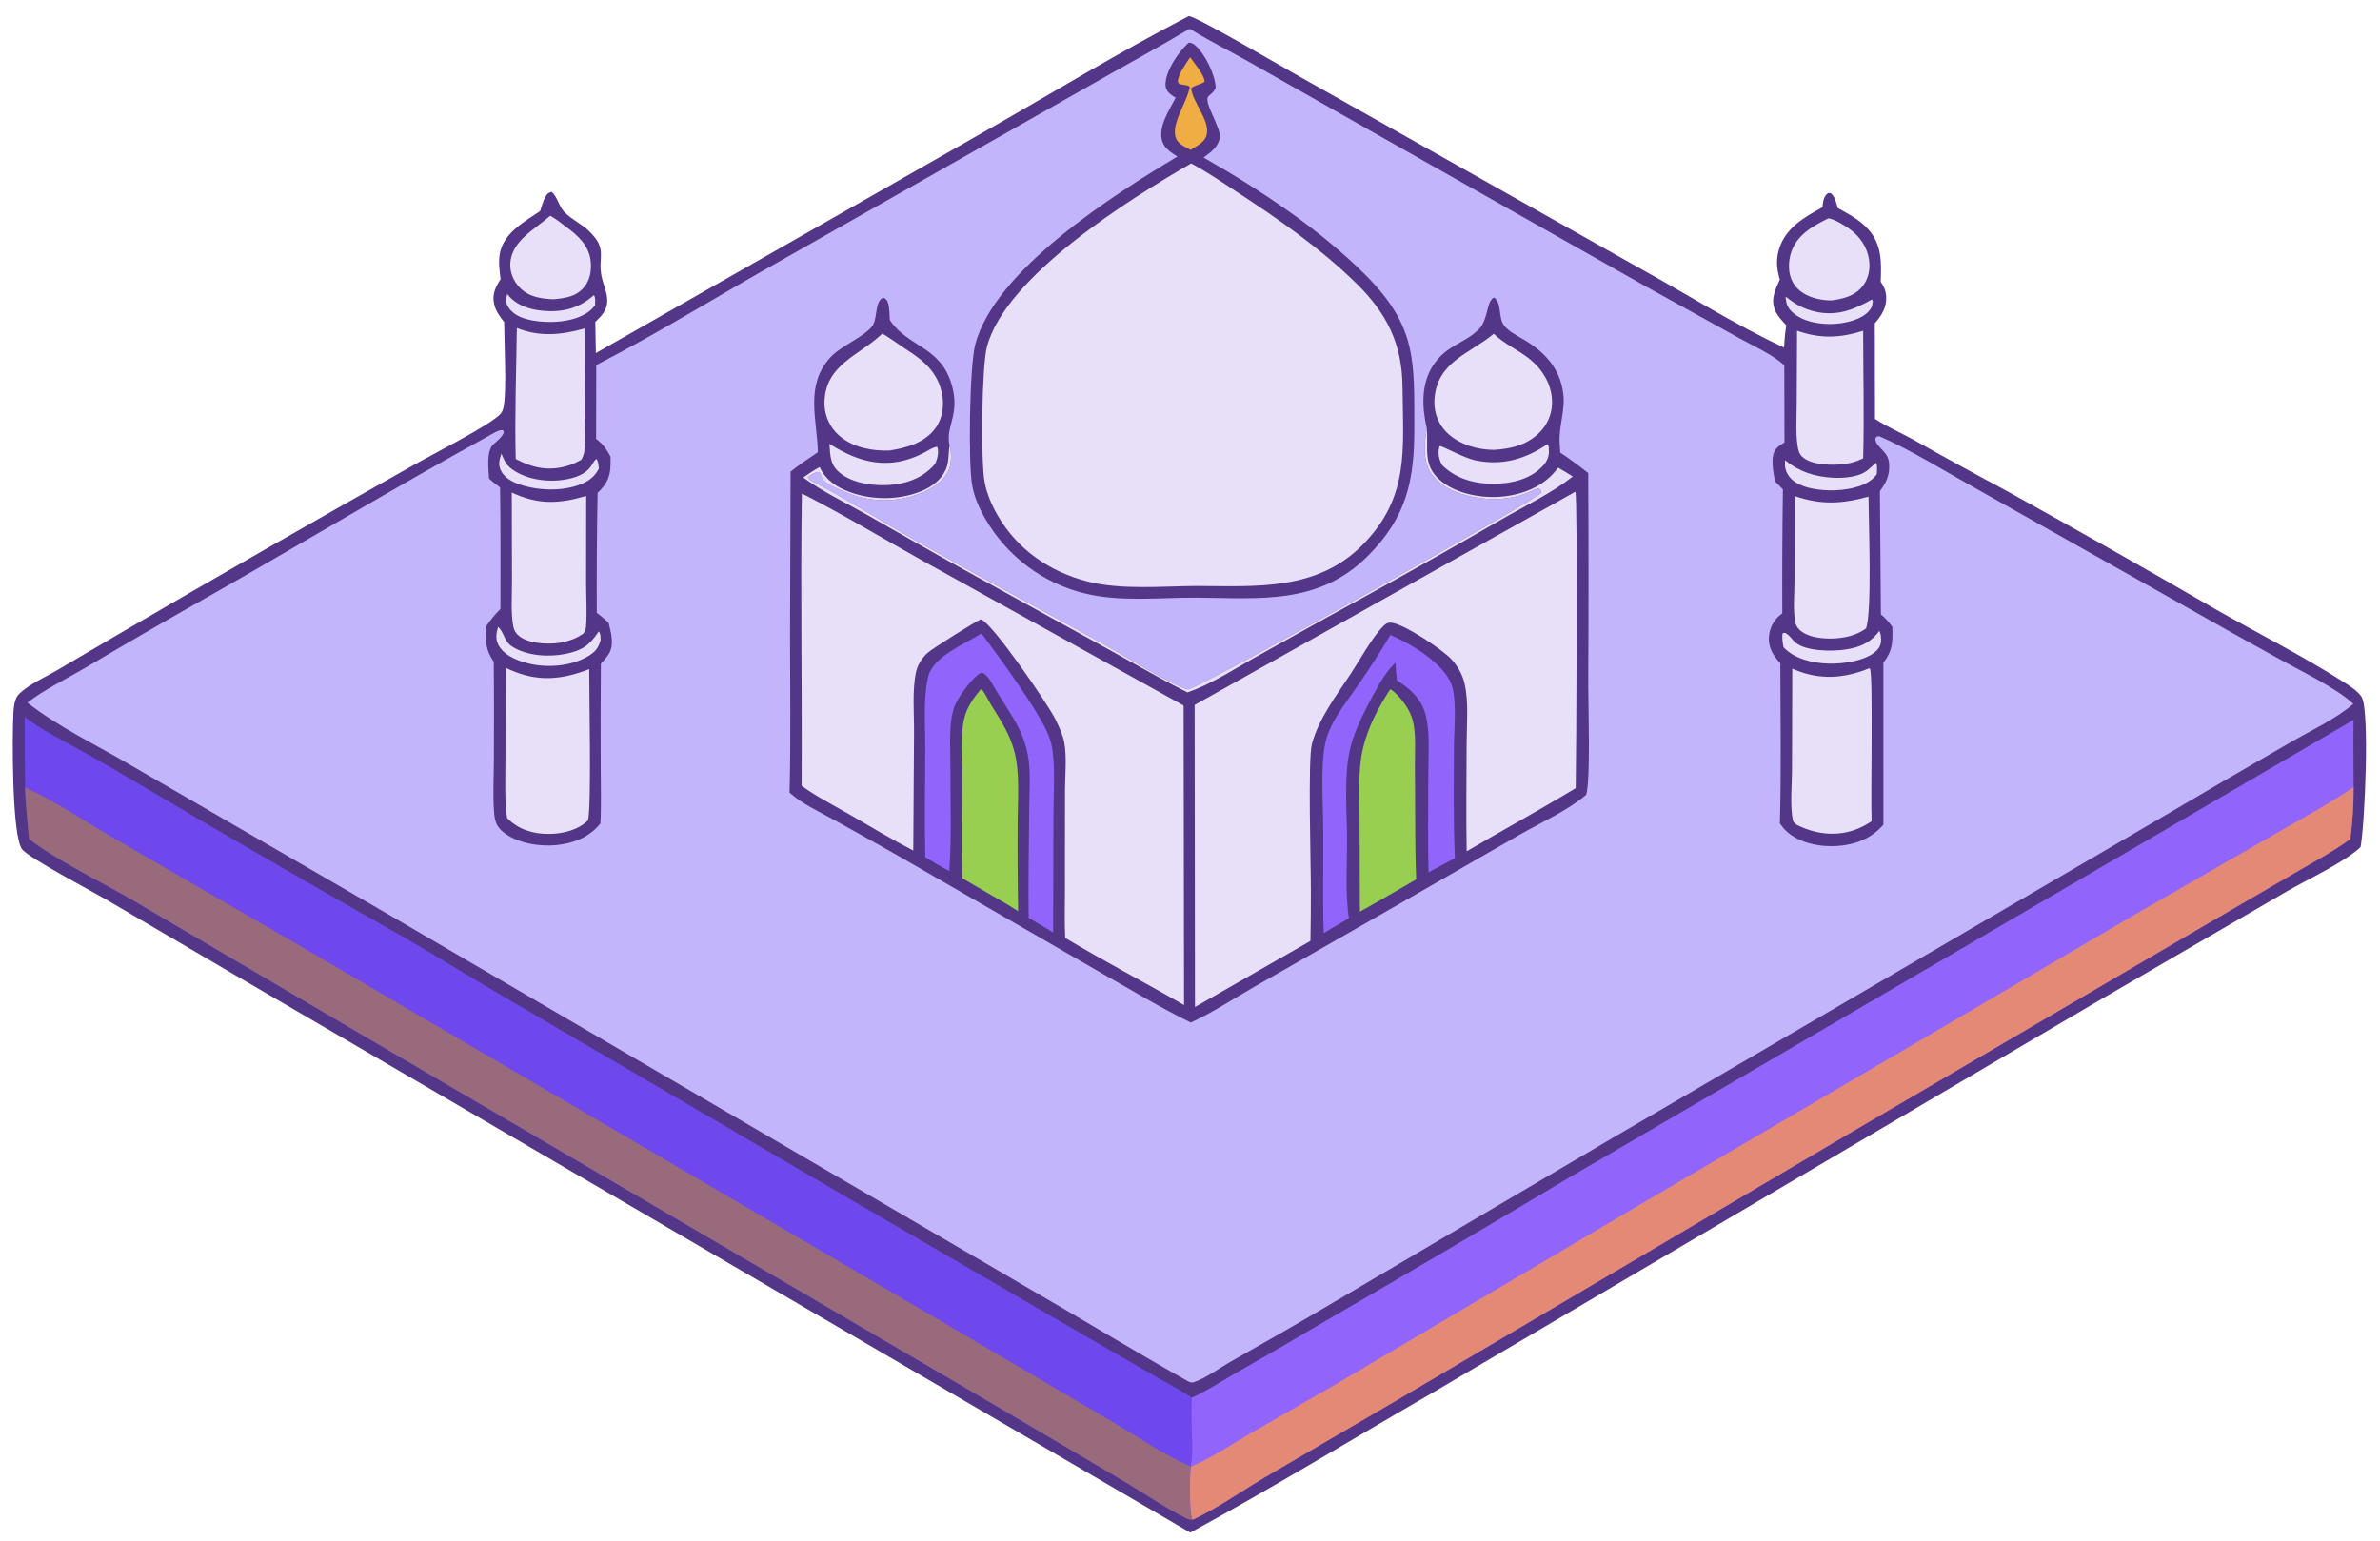 <svg width="88" height="57" viewBox="0 0 88 57" fill="none" xmlns="http://www.w3.org/2000/svg">
<g clip-path="url(#clip0_516_12344)">
<path d="M43.961 0.592C44.329 0.662 47.507 2.526 48.053 2.833L60.744 9.984C62.472 10.939 64.179 12.024 65.967 12.853C65.978 12.574 66.004 12.306 66.047 12.03C65.888 11.858 65.715 11.678 65.626 11.457C65.465 11.054 65.645 10.702 65.809 10.339C65.692 9.953 65.66 9.594 65.783 9.203C66.027 8.42 66.717 8.032 67.383 7.667C67.402 7.495 67.417 7.285 67.559 7.166C67.617 7.117 67.64 7.142 67.708 7.156C67.858 7.298 67.892 7.498 67.95 7.692C68.35 7.914 68.763 8.129 69.074 8.475C69.59 9.048 69.565 9.703 69.539 10.422L69.534 10.413C69.652 10.582 69.724 10.737 69.74 10.947C69.772 11.355 69.577 11.665 69.321 11.956L69.327 15.491C69.759 15.779 70.255 15.988 70.71 16.24C71.867 16.893 73.032 17.533 74.204 18.159C76.804 19.599 79.391 21.065 81.964 22.556C83.52 23.439 85.148 24.26 86.656 25.223C86.864 25.355 87.198 25.566 87.322 25.778C87.624 26.289 87.439 30.482 87.282 31.326C86.684 31.892 85.306 32.529 84.546 32.97L77.46 37.088L52.977 51.501C49.989 53.227 47.041 55.029 44.01 56.678L8.57 35.99L3.875 33.238C3.307 32.91 1.168 31.781 0.832 31.428C0.428 31.005 0.45 27.112 0.496 26.351C0.509 26.128 0.541 25.813 0.714 25.652C1.099 25.292 1.664 25.045 2.118 24.782L4.303 23.499C7.959 21.365 11.632 19.259 15.321 17.182C15.97 16.813 18.046 15.761 18.479 15.332C18.581 15.23 18.61 15.123 18.631 14.983C18.736 14.298 18.644 12.706 18.642 11.912C18.474 11.697 18.322 11.5 18.266 11.224C18.195 10.873 18.322 10.614 18.508 10.327C18.469 9.999 18.42 9.668 18.488 9.341C18.644 8.599 19.396 8.196 19.971 7.805C20.028 7.633 20.08 7.432 20.168 7.273C20.228 7.163 20.278 7.129 20.394 7.094C20.61 7.277 20.656 7.604 20.842 7.812C21.09 8.089 21.49 8.27 21.766 8.533C22.493 9.225 22.088 9.478 22.245 10.231C22.306 10.524 22.458 10.826 22.453 11.129C22.447 11.479 22.245 11.681 22.011 11.905L22.032 13.057L36.517 4.8C38.986 3.39 41.437 1.898 43.961 0.592Z" fill="#543689"/>
<path d="M43.977 1.07C44.029 1.084 44.007 1.074 44.056 1.105C44.758 1.538 45.502 1.901 46.218 2.309L51.132 5.096L60.769 10.546L64.298 12.5C64.832 12.799 65.524 13.096 65.974 13.511L65.981 16.36C65.875 16.427 65.76 16.493 65.678 16.589C65.434 16.872 65.573 17.462 65.629 17.8L65.923 18.098C65.9 19.626 65.893 21.155 65.9 22.683C65.867 22.709 65.833 22.734 65.801 22.761C65.565 22.963 65.422 23.253 65.405 23.565C65.381 23.959 65.572 24.254 65.827 24.53C65.831 26.503 65.865 28.482 65.811 30.454C65.882 30.55 65.954 30.647 66.041 30.729C66.52 31.179 67.285 31.329 67.924 31.287C68.598 31.242 69.183 31.017 69.639 30.5L69.638 24.51C69.986 24.058 69.985 23.739 69.97 23.185C69.841 23.002 69.719 22.863 69.546 22.722L69.509 18.161C69.716 17.883 69.847 17.64 69.854 17.282C69.862 16.891 69.731 16.784 69.491 16.523C69.404 16.429 69.34 16.342 69.341 16.209C69.419 16.12 69.37 16.146 69.49 16.135C70.596 16.606 71.992 17.473 73.074 18.073L80.702 22.372C81.902 23.053 83.106 23.727 84.314 24.393C85.078 24.817 86.421 25.462 87.013 26.032C86.338 26.609 85.416 27.029 84.645 27.479C82.977 28.44 81.314 29.41 79.656 30.388L59.64 42.074L49.348 48.139C48.075 48.896 46.794 49.627 45.506 50.355C45.096 50.587 44.592 50.964 44.152 51.112C44.023 51.156 43.951 51.09 43.84 51.034C41.852 49.913 39.906 48.725 37.93 47.584L13.974 33.592L4.759 28.255C3.523 27.527 2.14 26.875 1.014 25.985C1.653 25.49 2.442 25.114 3.141 24.704C4.651 23.808 6.171 22.928 7.701 22.064C11.153 20.104 14.564 18.047 18.043 16.135C18.189 16.054 18.434 15.888 18.596 15.907L18.63 15.993C18.564 16.157 18.437 16.258 18.308 16.374C18.3 16.38 18.237 16.433 18.227 16.444C17.975 16.722 18.065 17.349 18.082 17.695C18.206 17.817 18.352 17.92 18.489 18.026C18.516 19.523 18.499 21.024 18.503 22.522C18.293 22.733 18.11 22.948 17.953 23.203C17.948 23.695 17.958 24.054 18.255 24.469C18.27 25.68 18.264 26.894 18.261 28.105C18.259 28.733 18.219 29.387 18.266 30.011C18.291 30.345 18.342 30.556 18.609 30.773C19.116 31.185 19.945 31.318 20.582 31.252C21.215 31.186 21.787 30.964 22.198 30.455C22.238 29.762 22.211 29.055 22.211 28.359C22.205 27.09 22.207 25.82 22.217 24.55C22.319 24.431 22.436 24.307 22.516 24.172C22.719 23.829 22.59 23.398 22.506 23.039C22.372 22.901 22.215 22.783 22.066 22.661C22.059 21.184 22.069 19.707 22.096 18.23C22.131 18.194 22.167 18.159 22.201 18.122C22.571 17.723 22.587 17.407 22.574 16.886C22.435 16.619 22.285 16.411 22.041 16.231L22.047 13.501C24.446 12.262 26.741 10.824 29.099 9.508L40.244 3.192C41.485 2.479 42.747 1.8 43.977 1.07Z" fill="#C3B5FC"/>
<path d="M52.756 15.848C52.58 15.076 52.534 14.231 52.976 13.533C53.475 12.746 54.151 12.722 54.695 12.159C55.033 11.81 54.963 11.089 55.251 11.004C55.537 11.232 55.395 11.727 55.599 12.016C55.757 12.241 56.061 12.395 56.295 12.531C57.084 12.987 57.679 13.597 57.801 14.556C57.882 15.198 57.615 15.803 57.671 16.446C57.68 16.543 57.683 16.64 57.69 16.738C58.05 16.974 58.387 17.229 58.725 17.495C58.739 20.098 58.739 22.701 58.725 25.303C58.724 26.155 58.817 28.842 58.649 29.393C57.978 29.967 56.955 30.431 56.184 30.872L51.726 33.436L46.367 36.501C45.596 36.938 44.836 37.451 44.028 37.815C42.915 37.273 41.84 36.616 40.761 36.007L33.542 31.84C32.659 31.33 31.765 30.838 30.875 30.34C30.326 30.033 29.659 29.734 29.193 29.313C29.241 27.379 29.215 25.446 29.211 23.512L29.231 17.44C29.556 17.183 29.898 16.955 30.241 16.724C30.209 15.486 29.756 14.262 30.698 13.221C31.102 12.776 32.02 12.43 32.274 12.023C32.449 11.743 32.339 11.163 32.654 11.006C32.763 11.056 32.803 11.092 32.837 11.212C32.892 11.4 32.888 11.636 32.9 11.831C32.911 11.848 32.922 11.864 32.934 11.881C33.586 12.822 34.752 12.821 35.171 14.169C35.283 14.529 35.325 14.887 35.261 15.262C35.187 15.7 35.005 16.031 35.112 16.483C35.114 16.486 35.115 16.489 35.116 16.492C35.181 16.711 35.184 17.096 35.106 17.314C34.957 17.729 34.56 18.014 34.175 18.186C33.292 18.577 32.294 18.602 31.394 18.254C31.152 18.159 30.615 17.941 30.439 17.756C30.399 17.715 30.357 17.589 30.334 17.536L30.307 17.471L30.21 17.453C30.082 17.506 29.995 17.552 29.888 17.64L29.928 17.739C31.262 18.423 32.538 19.241 33.843 19.978C36.146 21.279 38.478 22.53 40.791 23.81C41.491 24.198 43.348 25.356 43.939 25.494C44.975 25.107 56.777 18.499 56.996 18.216L56.953 18.096C56.845 18.02 56.666 18.149 56.546 18.2C55.965 18.442 55.346 18.508 54.724 18.421C54.073 18.33 53.325 18.088 52.928 17.527C52.603 17.068 52.652 16.425 52.747 15.897C52.75 15.881 52.753 15.864 52.756 15.848Z" fill="#543689"/>
<path d="M52.756 15.848L52.76 15.901C52.803 16.615 52.623 17.207 53.229 17.744C53.817 18.265 54.785 18.437 55.545 18.364C56.284 18.294 57.041 18.004 57.52 17.411C57.551 17.373 57.581 17.334 57.611 17.295C57.792 17.402 57.978 17.505 58.153 17.622C57.367 18.242 56.379 18.712 55.512 19.213C53.384 20.443 51.241 21.646 49.083 22.821L46.32 24.36C45.547 24.796 44.742 25.322 43.902 25.607C42.971 25.137 42.069 24.613 41.156 24.109L36.091 21.316C34.716 20.562 33.362 19.778 31.998 19.005C31.235 18.573 30.404 18.178 29.698 17.658C29.897 17.52 30.093 17.388 30.308 17.274C30.546 17.779 30.954 18.03 31.464 18.213C32.317 18.517 33.39 18.495 34.211 18.098C34.573 17.923 34.901 17.631 35.018 17.232C35.091 16.985 35.062 16.73 35.112 16.483C35.113 16.486 35.115 16.489 35.116 16.492C35.181 16.711 35.184 17.096 35.106 17.314C34.956 17.729 34.56 18.014 34.174 18.186C33.292 18.577 32.293 18.602 31.393 18.254C31.151 18.159 30.615 17.941 30.439 17.756C30.399 17.715 30.356 17.589 30.334 17.536L30.307 17.471L30.21 17.453C30.082 17.506 29.995 17.552 29.887 17.64L29.928 17.739C31.262 18.423 32.538 19.241 33.843 19.978C36.145 21.279 38.477 22.53 40.791 23.81C41.491 24.197 43.347 25.356 43.938 25.494C44.974 25.107 56.776 18.499 56.996 18.216L56.953 18.096C56.845 18.02 56.666 18.149 56.546 18.2C55.965 18.442 55.346 18.508 54.724 18.421C54.073 18.33 53.324 18.088 52.928 17.527C52.603 17.068 52.651 16.425 52.747 15.897C52.749 15.881 52.753 15.864 52.756 15.848Z" fill="#E8E0F8"/>
<path d="M29.649 18.248C31.18 19.029 32.658 19.923 34.158 20.762L43.764 26.092L43.78 37.169C42.322 36.329 40.831 35.553 39.386 34.686C39.359 34.106 39.373 33.521 39.375 32.94L39.378 29.237C39.38 28.675 39.45 28.015 39.352 27.464C39.299 27.172 39.151 26.858 39.019 26.592C38.732 26.017 36.691 23.044 36.269 22.903C36.058 22.989 34.437 24.004 34.271 24.166C34.075 24.357 33.924 24.596 33.867 24.869C33.723 25.555 33.802 26.396 33.796 27.102L33.768 31.454C32.95 31.032 32.155 30.55 31.357 30.09C30.784 29.76 30.174 29.451 29.64 29.06C29.662 25.457 29.593 21.85 29.649 18.248Z" fill="#E8E0F8"/>
<path d="M58.249 18.184C58.339 18.336 58.283 28.075 58.261 29.147C56.935 29.951 55.566 30.695 54.23 31.483C54.206 30.154 54.226 28.822 54.228 27.493C54.229 26.786 54.31 25.969 54.152 25.28C54.076 24.945 53.902 24.641 53.673 24.389C53.342 24.024 51.859 23.032 51.41 23.026C51.293 23.025 51.229 23.075 51.149 23.155C50.721 23.586 50.286 24.398 49.931 24.935C49.4 25.739 48.766 26.565 48.508 27.51C48.352 28.084 48.472 32.037 48.469 32.928C48.47 33.552 48.465 34.175 48.453 34.798L44.184 37.241L44.171 26.07L58.249 18.184Z" fill="#E8E0F8"/>
<path d="M36.291 23.423C36.903 24.241 38.447 26.351 38.77 27.195C38.838 27.372 38.892 27.555 38.916 27.743C39.017 28.514 38.953 29.36 38.951 30.14L38.939 34.482L38.037 33.944C38.01 32.605 38.048 31.259 38.055 29.919C38.059 29.269 38.123 28.551 38.004 27.912C37.914 27.428 37.726 27.003 37.48 26.581C37.261 26.221 37.039 25.863 36.815 25.505C36.694 25.313 36.518 24.925 36.295 24.874C36.233 24.9 36.225 24.9 36.164 24.948C35.872 25.175 35.383 25.831 35.27 26.186C35.07 26.812 35.143 27.619 35.14 28.27C35.134 29.574 35.191 30.912 35.1 32.212C34.796 32.061 34.505 31.877 34.213 31.702C34.183 30.379 34.206 29.05 34.213 27.727C34.217 26.88 34.131 25.88 34.31 25.057C34.48 24.278 35.668 23.824 36.291 23.423Z" fill="#9164FB"/>
<path d="M51.409 23.485C52.002 23.741 52.603 24.087 53.081 24.527C53.342 24.766 53.613 25.075 53.704 25.425C53.863 26.04 53.761 26.997 53.759 27.641C53.754 29.006 53.735 30.373 53.793 31.737C53.467 31.909 53.143 32.083 52.82 32.26C52.785 31.043 52.813 29.817 52.811 28.599C52.81 27.91 52.88 27.135 52.719 26.464C52.572 25.855 52.152 25.48 51.649 25.159L51.591 24.507C51.142 24.946 50.865 25.544 50.566 26.091C50.286 26.646 50.01 27.221 49.889 27.835C49.693 28.824 49.805 30.083 49.808 31.097C49.81 32.018 49.73 33.045 49.877 33.954L48.945 34.507C48.9 33.278 48.937 32.037 48.929 30.806C48.923 29.854 48.85 28.852 48.936 27.907C48.965 27.582 49.044 27.244 49.18 26.948C49.445 26.374 49.862 25.848 50.221 25.329C50.637 24.728 51.034 24.113 51.409 23.485Z" fill="#9164FB"/>
<path d="M51.403 25.492C51.447 25.514 51.465 25.521 51.507 25.556C51.812 25.81 52.132 26.243 52.232 26.626C52.373 27.16 52.307 27.817 52.315 28.37C52.335 29.753 52.307 31.14 52.364 32.522L50.997 33.313L50.281 33.716L50.269 30.274C50.269 29.426 50.199 28.507 50.395 27.678C50.583 26.885 50.961 26.167 51.403 25.492Z" fill="#99CF51"/>
<path d="M36.262 25.49L36.322 25.517C36.454 25.691 36.538 25.891 36.653 26.078C37.003 26.648 37.341 27.148 37.511 27.81C37.717 28.616 37.628 29.552 37.628 30.381C37.62 31.487 37.626 32.592 37.646 33.697L37.274 33.465L35.575 32.477C35.547 31.231 35.567 29.98 35.575 28.734C35.579 28.05 35.493 27.229 35.653 26.568C35.754 26.147 35.995 25.817 36.262 25.49Z" fill="#99CF51"/>
<path d="M32.619 12.339C32.794 12.418 33.367 12.834 33.569 12.963C34.177 13.352 34.675 13.795 34.828 14.544C34.916 14.979 34.859 15.455 34.597 15.821C34.196 16.379 33.516 16.563 32.878 16.662C32.805 16.663 32.732 16.663 32.659 16.661C32.026 16.649 31.337 16.464 30.897 15.979C30.611 15.665 30.463 15.248 30.486 14.822C30.549 13.479 31.754 13.15 32.571 12.385C32.587 12.37 32.603 12.355 32.619 12.339Z" fill="#E8E0F8"/>
<path d="M55.23 12.344C55.642 12.738 56.155 12.946 56.589 13.302C57.027 13.662 57.347 14.185 57.384 14.764C57.411 15.185 57.281 15.589 57.004 15.906C56.539 16.438 55.907 16.598 55.237 16.636C55.167 16.634 55.098 16.631 55.028 16.627C54.441 16.59 53.778 16.344 53.391 15.881C53.123 15.56 53.006 15.146 53.041 14.73C53.157 13.361 54.351 13.082 55.23 12.344Z" fill="#E8E0F8"/>
<path d="M30.666 16.413C31.794 17.134 32.882 17.394 34.129 16.762C34.256 16.698 34.531 16.513 34.656 16.526C34.722 16.746 34.663 16.933 34.585 17.141C34.19 17.617 33.654 17.848 33.054 17.92C32.418 17.996 31.539 17.902 31.037 17.473C30.68 17.166 30.706 16.853 30.666 16.413Z" fill="#E8E0F8"/>
<path d="M57.215 16.425C57.275 16.496 57.264 16.519 57.269 16.613C57.285 16.875 57.212 17.055 57.032 17.245C56.575 17.729 55.879 17.887 55.24 17.891C54.536 17.895 53.843 17.716 53.328 17.206C53.294 17.151 53.268 17.096 53.244 17.035C53.186 16.883 53.165 16.64 53.236 16.494C53.36 16.505 54.14 16.942 54.557 17.027C55.546 17.229 56.395 16.983 57.215 16.425Z" fill="#E8E0F8"/>
<path d="M43.949 1.577C44.066 1.583 44.12 1.613 44.209 1.692C44.562 2.009 44.94 2.778 44.949 3.25C44.895 3.388 44.798 3.458 44.689 3.552C44.461 3.747 45.17 4.728 45.1 5.105C45.035 5.45 44.762 5.632 44.502 5.827C46.56 6.995 48.813 8.489 50.491 10.171C52.387 12.072 52.292 13.337 52.294 15.852C52.296 17.8 51.994 19.139 50.58 20.556C48.76 22.379 46.591 22.121 44.24 22.102C42.909 22.095 41.412 22.27 40.114 21.947C38.571 21.573 37.245 20.582 36.44 19.2C36.215 18.815 36.027 18.395 35.947 17.953C35.795 17.12 35.85 13.55 36.058 12.746C36.773 9.98 41.206 7.183 43.534 5.789C43.309 5.646 43.069 5.501 42.977 5.234C42.797 4.708 43.238 4.067 43.47 3.613C43.402 3.571 43.325 3.528 43.264 3.475C43.148 3.373 43.091 3.26 43.094 3.104C43.106 2.595 43.587 1.909 43.949 1.577Z" fill="#543689"/>
<path d="M44.041 6.044C44.625 6.351 45.187 6.741 45.74 7.103C47.28 8.11 48.827 9.185 50.149 10.48C51.276 11.585 51.844 12.714 51.857 14.309C51.876 16.61 52.13 18.376 50.385 20.146C48.698 21.858 46.45 21.679 44.258 21.67C42.98 21.676 41.465 21.825 40.225 21.508C38.816 21.147 37.632 20.338 36.891 19.065C36.664 18.676 36.481 18.248 36.402 17.803C36.263 17.026 36.297 13.547 36.494 12.816C37.197 10.201 41.774 7.357 44.041 6.044Z" fill="#E8E0F8"/>
<path d="M44.02 5.541C43.855 5.454 43.614 5.345 43.515 5.18C43.219 4.687 43.885 3.802 43.981 3.259C43.983 3.243 43.986 3.226 43.989 3.21L44.039 3.27C44.116 3.818 44.755 4.474 44.613 4.996C44.538 5.271 44.243 5.405 44.02 5.541Z" fill="#F0AD44"/>
<path d="M44.004 2.116C44.151 2.332 44.537 2.769 44.539 3.022C44.384 3.136 44.158 3.146 44.039 3.27L43.989 3.21C43.877 3.095 43.556 3.181 43.555 3.01C43.554 2.744 43.867 2.338 44.004 2.116Z" fill="#F0AD44"/>
<path d="M0.913 26.517C1.534 26.995 2.257 27.35 2.941 27.728C3.606 28.098 4.266 28.477 4.921 28.866C8.095 30.747 11.287 32.596 14.496 34.414C15.899 35.203 17.265 36.065 18.656 36.878L31.168 44.194L39.814 49.224L42.683 50.881C43.142 51.146 43.63 51.397 44.073 51.686C43.984 52.322 44.168 53.754 44.012 54.225L44.042 54.237C43.977 54.519 43.972 55.968 44.098 56.203C43.991 56.209 43.904 56.171 43.81 56.123C43.023 55.726 42.27 55.202 41.511 54.751L36.903 52.033L13.085 38.094L4.933 33.305C3.76 32.618 2.112 31.83 1.074 31.025C1.022 30.387 0.943 29.766 0.927 29.125L0.913 26.517Z" fill="#6F48ED"/>
<path d="M0.927 29.125C2.02 29.613 3.057 30.331 4.099 30.931L10.905 34.871L34.959 48.955L41.184 52.613C42.016 53.101 43.174 53.891 44.012 54.225L44.042 54.237C43.977 54.519 43.971 55.968 44.098 56.203C43.991 56.209 43.903 56.17 43.81 56.123C43.023 55.725 42.27 55.202 41.511 54.75L36.902 52.033L13.085 38.093L4.933 33.304C3.76 32.618 2.112 31.83 1.074 31.025C1.022 30.387 0.943 29.765 0.927 29.125Z" fill="#99697C"/>
<path d="M44.073 51.686C44.635 51.434 45.18 51.071 45.715 50.764C46.83 50.132 47.938 49.488 49.04 48.834C52.054 47.087 55.056 45.32 58.047 43.532L87.021 26.623C87.009 27.451 87.022 28.28 87.024 29.108C87.027 29.754 86.982 30.384 86.906 31.026C86.254 31.5 85.527 31.886 84.832 32.292L81.19 34.412L68.028 42.121L51.56 51.834L46.755 54.639C45.893 55.151 45.002 55.78 44.098 56.203C43.972 55.968 43.977 54.519 44.042 54.237L44.012 54.225C44.168 53.754 43.984 52.322 44.073 51.686Z" fill="#9164FB"/>
<path d="M44.042 54.237C44.785 53.924 45.505 53.433 46.202 53.026L49.377 51.2L61.133 44.255L78.949 33.814L84.223 30.782C85.159 30.241 86.13 29.718 87.024 29.108C87.027 29.754 86.982 30.384 86.906 31.026C86.254 31.5 85.527 31.886 84.832 32.292L81.19 34.412L68.028 42.121L51.56 51.834L46.755 54.64C45.893 55.151 45.002 55.781 44.098 56.204C43.972 55.968 43.977 54.519 44.042 54.237Z" fill="#E48975"/>
<path d="M18.694 24.693C18.751 24.721 18.808 24.748 18.867 24.774C19.881 25.223 20.77 25.143 21.786 24.745C21.781 25.614 21.876 29.891 21.738 30.34C21.372 30.7 20.8 30.837 20.301 30.839C19.708 30.842 19.172 30.682 18.748 30.252C18.65 29.528 18.689 28.769 18.689 28.039L18.694 24.693Z" fill="#E8E0F8"/>
<path d="M69.12 24.712L69.144 24.732C69.264 25.036 69.161 29.569 69.204 30.371C68.997 30.508 68.78 30.625 68.544 30.703C67.828 30.94 67.099 30.836 66.433 30.504C66.384 30.465 66.342 30.42 66.298 30.375C66.176 29.798 66.258 29.06 66.259 28.463L66.269 24.728L66.334 24.756C67.276 25.157 68.186 25.097 69.12 24.712Z" fill="#E8E0F8"/>
<path d="M18.923 18.216C19.902 18.672 20.659 18.637 21.675 18.341L21.671 21.542C21.671 22.075 21.71 22.632 21.669 23.162C21.66 23.274 21.639 23.344 21.569 23.431C21.24 23.666 20.825 23.78 20.425 23.797C20.026 23.814 19.425 23.767 19.132 23.465C19.05 23.381 19 23.282 18.978 23.166C18.882 22.642 18.933 22.02 18.93 21.483L18.923 18.216Z" fill="#E8E0F8"/>
<path d="M66.356 18.343C67.333 18.679 68.096 18.638 69.088 18.367C69.092 19.287 69.225 22.634 68.995 23.243C68.62 23.511 68.177 23.605 67.723 23.614C67.333 23.621 66.806 23.564 66.521 23.274C66.448 23.199 66.401 23.114 66.381 23.011C66.291 22.535 66.351 21.943 66.352 21.456L66.356 18.343Z" fill="#E8E0F8"/>
<path d="M19.11 12.13C19.968 12.471 20.759 12.388 21.627 12.144C21.637 13.151 21.622 14.16 21.619 15.167C21.618 15.662 21.669 16.226 21.601 16.714C21.586 16.815 21.546 16.907 21.5 16.996C21.349 17.084 21.201 17.157 21.035 17.21C20.317 17.439 19.719 17.316 19.069 16.974C19.027 15.364 19.09 13.741 19.11 12.13Z" fill="#E8E0F8"/>
<path d="M66.446 12.231C67.302 12.533 68.033 12.503 68.89 12.233C68.892 13.805 68.931 15.377 68.89 16.948C68.613 17.091 68.339 17.153 68.03 17.176C67.614 17.206 66.942 17.187 66.628 16.882C66.516 16.773 66.483 16.621 66.462 16.471C66.392 15.974 66.431 15.436 66.433 14.934L66.446 12.231Z" fill="#E8E0F8"/>
<path d="M67.602 8.075C67.807 8.088 68.204 8.338 68.379 8.462C68.753 8.726 69.035 9.126 69.105 9.587C69.159 9.936 69.095 10.3 68.873 10.58C68.58 10.948 68.168 11.047 67.73 11.108C67.548 11.115 67.341 11.086 67.164 11.043C66.81 10.956 66.471 10.771 66.289 10.44C66.105 10.105 66.113 9.669 66.234 9.314C66.453 8.673 67.039 8.356 67.602 8.075Z" fill="#E8E0F8"/>
<path d="M20.344 7.979C20.545 8.083 20.747 8.255 20.932 8.39C21.36 8.702 21.761 9.065 21.836 9.623C21.882 9.97 21.826 10.344 21.598 10.618C21.296 10.981 20.897 11.023 20.463 11.068C19.984 11.041 19.548 10.988 19.198 10.616C18.981 10.385 18.851 10.066 18.867 9.746C18.91 8.903 19.788 8.476 20.344 7.979Z" fill="#E8E0F8"/>
<path d="M69.489 23.331C69.539 23.435 69.552 23.532 69.554 23.646C69.557 23.808 69.503 23.945 69.388 24.059C69.002 24.442 68.149 24.554 67.625 24.542C67.036 24.527 66.365 24.377 65.945 23.938C65.916 23.772 65.882 23.586 65.912 23.419L65.993 23.404C66.108 23.443 66.188 23.55 66.268 23.639C66.305 23.68 66.34 23.724 66.382 23.76C66.78 24.094 67.758 24.095 68.247 24.019C68.771 23.938 69.17 23.767 69.489 23.331Z" fill="#E8E0F8"/>
<path d="M18.417 23.182C18.641 23.38 18.629 23.709 18.924 23.902C19.472 24.261 20.293 24.309 20.921 24.18C21.524 24.056 21.797 23.868 22.138 23.351C22.219 23.45 22.199 23.543 22.207 23.668C22.127 23.978 21.992 24.126 21.715 24.285C21.066 24.655 20.175 24.71 19.463 24.517C19.075 24.411 18.626 24.225 18.428 23.85C18.315 23.637 18.347 23.403 18.417 23.182Z" fill="#E8E0F8"/>
<path d="M66.007 17.021C66.531 17.451 67.103 17.631 67.772 17.667C68.186 17.688 68.782 17.646 69.096 17.353C69.184 17.271 69.278 17.194 69.369 17.115C69.425 17.242 69.399 17.404 69.394 17.543C69.343 17.603 69.291 17.663 69.231 17.715C68.798 18.092 67.938 18.172 67.386 18.12C66.965 18.081 66.428 17.98 66.157 17.622C66.012 17.43 65.98 17.257 66.007 17.021Z" fill="#E8E0F8"/>
<path d="M18.542 16.778C18.648 17.041 18.721 17.209 18.962 17.375C19.542 17.771 20.384 17.859 21.059 17.702C21.407 17.622 21.715 17.484 21.901 17.168C21.954 17.077 21.973 17.04 22.054 16.97C22.129 17.082 22.129 17.2 22.142 17.331C22.014 17.571 21.862 17.722 21.616 17.844C20.912 18.192 19.904 18.161 19.174 17.902C18.912 17.81 18.628 17.646 18.509 17.378C18.416 17.166 18.465 16.985 18.542 16.778Z" fill="#E8E0F8"/>
<path d="M18.752 10.868C18.76 10.879 18.769 10.891 18.778 10.902C19.098 11.297 19.585 11.45 20.076 11.494C20.774 11.556 21.379 11.417 21.921 10.947L21.96 10.912C22.029 11.024 22.002 11.162 22.002 11.292C21.923 11.389 21.843 11.473 21.741 11.545C21.207 11.922 20.322 11.965 19.7 11.853C19.358 11.791 18.994 11.671 18.796 11.361C18.685 11.187 18.714 11.057 18.752 10.868Z" fill="#E8E0F8"/>
<path d="M66.024 10.969C66.31 11.201 66.59 11.372 66.944 11.478C67.803 11.736 68.46 11.502 69.207 11.078L69.248 11.126L69.217 11.334C69.187 11.395 69.152 11.443 69.108 11.496C68.842 11.816 68.271 11.945 67.873 11.975C67.346 12.014 66.679 11.917 66.278 11.55C66.088 11.376 66.036 11.222 66.024 10.969Z" fill="#E8E0F8"/>
</g>
<defs>
<clipPath id="clip0_516_12344">
<rect width="88" height="57" fill="white"/>
</clipPath>
</defs>
</svg>
